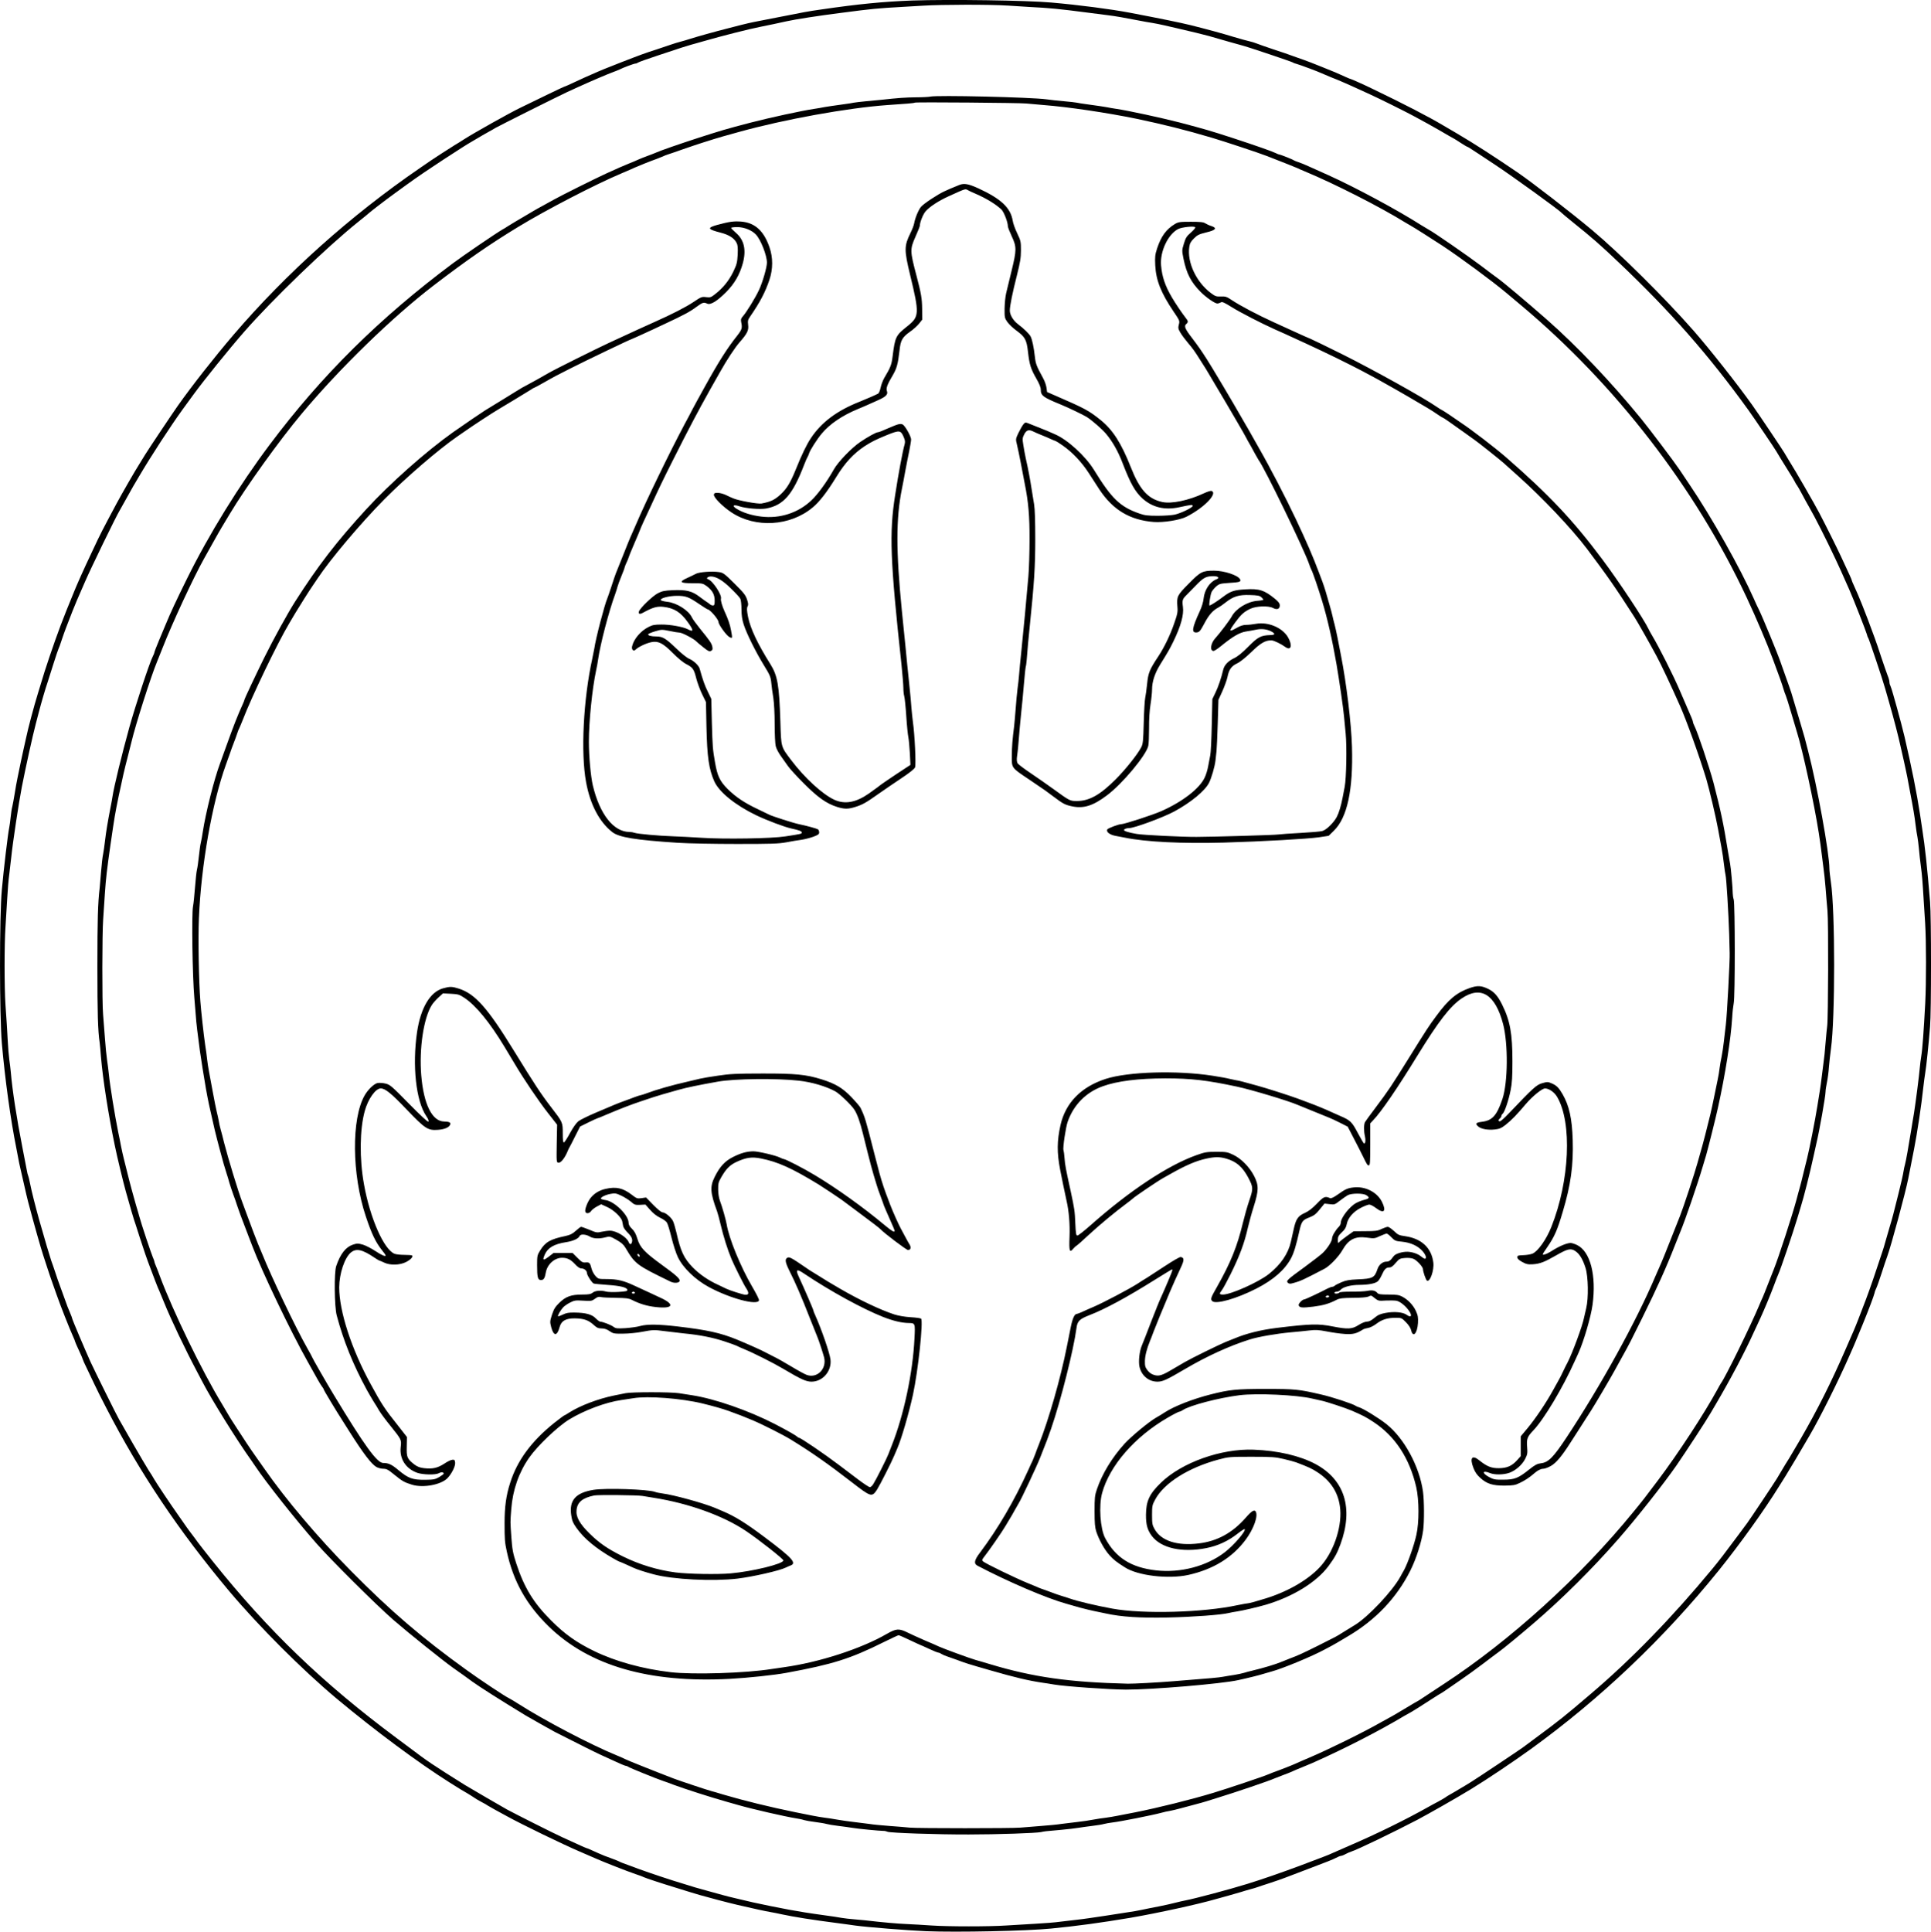 <?xml version="1.0" encoding="UTF-8"?>
<svg xmlns="http://www.w3.org/2000/svg" version="1.0" viewBox="0 0 1995.487 1995.892" preserveAspectRatio="xMidYMid meet">
  <g transform="translate(-2.475,1997.64) scale(0.1,-0.1)" fill="#000000" stroke="none">
    <path d="M9450 19971 c-295 -11 -561 -37 -935 -92 -148 -21 -172 -26 -465 -84 -102 -20 -207 -41 -235 -46 -27 -5 -86 -19 -130 -30 -44 -11 -107 -28 -140 -36 -127 -32 -324 -87 -395 -110 -25 -8 -67 -21 -95 -28 -27 -7 -63 -18 -80 -24 -16 -6 -86 -29 -155 -52 -139 -45 -163 -54 -370 -134 -145 -56 -225 -89 -310 -127 -25 -11 -58 -26 -75 -33 -16 -7 -69 -32 -117 -54 -48 -23 -90 -41 -94 -41 -3 0 -81 -37 -172 -81 -92 -45 -219 -107 -282 -137 -110 -53 -474 -257 -580 -325 -27 -18 -71 -45 -98 -61 -64 -40 -210 -134 -246 -159 -16 -11 -68 -47 -115 -79 -716 -491 -1379 -1085 -1924 -1722 -199 -233 -424 -519 -574 -731 -56 -79 -302 -447 -339 -507 -16 -27 -43 -69 -59 -96 -42 -65 -183 -310 -235 -407 -150 -281 -164 -307 -245 -480 -60 -126 -95 -204 -125 -270 -9 -22 -24 -56 -33 -75 -8 -19 -28 -64 -42 -100 -113 -274 -163 -407 -249 -660 -42 -124 -53 -159 -120 -380 -41 -132 -103 -367 -121 -455 -7 -33 -20 -91 -29 -130 -15 -68 -29 -132 -60 -285 -9 -41 -22 -116 -30 -167 -8 -50 -19 -108 -24 -130 -6 -21 -13 -69 -17 -108 -4 -38 -10 -88 -15 -110 -13 -61 -57 -427 -76 -640 -26 -275 -25 -1299 0 -1590 32 -368 91 -794 151 -1090 8 -38 17 -86 20 -105 3 -19 12 -62 20 -95 8 -33 25 -112 40 -175 14 -63 32 -140 40 -170 57 -217 129 -471 155 -550 10 -30 30 -91 44 -135 14 -44 37 -111 51 -150 14 -38 35 -97 46 -130 35 -101 131 -345 170 -431 11 -23 19 -44 19 -48 0 -4 18 -45 40 -92 22 -47 40 -89 40 -93 0 -4 18 -45 41 -91 22 -47 59 -123 81 -170 47 -97 41 -86 123 -245 346 -670 749 -1270 1267 -1888 309 -367 760 -818 1113 -1113 398 -332 843 -662 1165 -865 121 -76 119 -75 180 -110 30 -18 62 -38 70 -44 8 -7 42 -27 75 -45 33 -17 65 -35 70 -40 6 -4 37 -22 70 -40 33 -18 92 -50 130 -71 158 -87 577 -290 750 -364 61 -26 128 -55 150 -65 89 -40 338 -138 433 -170 35 -11 71 -25 80 -30 17 -9 193 -67 332 -109 41 -13 102 -32 135 -42 33 -10 83 -25 110 -33 60 -18 306 -83 390 -102 150 -35 295 -67 345 -75 30 -5 84 -16 120 -24 111 -24 308 -56 565 -89 66 -9 152 -20 190 -26 124 -17 538 -50 727 -58 327 -13 1043 2 1293 27 268 26 522 61 825 112 283 49 696 139 885 194 28 8 86 24 130 36 44 12 100 28 125 36 25 8 68 21 95 28 28 7 64 18 80 24 17 6 73 25 124 41 52 17 122 41 155 54 34 13 111 42 171 65 283 107 322 123 357 141 20 11 43 20 50 20 7 0 29 8 48 19 19 10 46 22 60 26 57 17 441 202 680 327 119 63 406 226 555 317 172 105 434 281 620 415 722 523 1374 1143 1942 1846 220 273 474 628 623 869 25 40 54 87 66 105 11 17 60 99 109 181 48 83 110 188 138 235 109 186 297 561 416 833 10 23 25 58 34 77 8 19 27 62 40 95 14 33 41 98 60 145 60 146 116 294 123 325 3 17 12 39 18 50 6 11 31 81 55 155 24 74 49 151 57 170 41 110 191 667 219 810 13 67 35 182 60 305 31 156 77 460 95 635 6 52 15 120 20 150 11 61 36 301 50 480 13 151 13 1136 0 1287 -30 365 -52 570 -81 753 -5 36 -16 108 -24 160 -31 205 -86 482 -159 795 -13 58 -54 211 -80 305 -7 25 -23 81 -35 124 -12 43 -26 87 -31 97 -6 10 -10 27 -10 39 0 12 -8 42 -19 68 -10 26 -39 110 -65 187 -25 77 -56 169 -70 205 -55 150 -89 241 -127 335 -41 101 -50 123 -88 206 -12 25 -21 49 -21 52 0 6 -19 47 -112 247 -43 92 -155 317 -222 445 -48 92 -246 436 -312 540 -24 39 -47 77 -51 85 -10 19 -265 400 -331 492 -146 206 -441 580 -606 768 -298 339 -761 798 -1046 1037 -225 188 -616 490 -770 596 -242 165 -453 301 -625 402 -71 42 -137 80 -145 85 -146 87 -400 219 -735 380 -80 39 -216 100 -222 100 -3 0 -27 9 -52 21 -90 41 -108 49 -246 104 -77 31 -158 63 -180 70 -22 7 -71 25 -110 39 -38 15 -133 47 -210 72 -77 26 -155 53 -174 61 -19 8 -53 18 -75 23 -23 5 -93 24 -156 43 -130 40 -291 83 -450 123 -115 28 -295 65 -630 129 -195 37 -524 80 -810 105 -255 23 -1052 34 -1440 21z m985 -52 c88 -6 187 -12 220 -14 228 -12 301 -19 625 -61 69 -9 157 -20 195 -25 69 -8 177 -27 325 -56 41 -8 100 -19 130 -23 30 -5 87 -16 125 -25 39 -9 97 -23 130 -30 141 -32 283 -67 330 -80 140 -41 304 -87 338 -96 59 -14 521 -170 532 -178 6 -5 23 -11 39 -15 29 -7 229 -82 257 -96 8 -4 51 -22 94 -40 44 -17 95 -38 115 -47 19 -9 55 -24 80 -35 25 -11 68 -30 95 -43 28 -13 82 -37 120 -55 95 -43 354 -172 440 -218 39 -21 102 -55 140 -76 74 -41 173 -97 233 -133 21 -12 44 -25 52 -29 8 -4 41 -25 73 -46 32 -21 61 -38 65 -38 3 0 22 -11 41 -24 20 -13 131 -85 246 -162 176 -116 669 -472 685 -495 3 -4 57 -49 121 -101 196 -157 284 -234 477 -418 527 -500 924 -952 1332 -1517 57 -79 280 -408 290 -428 6 -12 75 -124 137 -223 24 -37 48 -78 55 -92 6 -14 17 -32 24 -40 6 -8 31 -51 54 -95 23 -44 53 -98 66 -120 67 -116 177 -333 279 -550 41 -87 52 -112 142 -315 38 -85 171 -425 179 -455 4 -16 10 -35 15 -40 8 -11 152 -438 174 -520 8 -27 27 -95 43 -150 49 -171 95 -348 117 -450 7 -33 23 -103 35 -155 12 -52 27 -126 35 -165 7 -38 20 -106 28 -150 32 -166 47 -253 57 -340 6 -49 15 -108 20 -130 4 -22 11 -76 15 -120 3 -44 13 -125 20 -180 12 -89 17 -149 30 -365 2 -30 8 -129 14 -220 12 -194 12 -611 1 -830 -15 -283 -29 -476 -41 -546 -6 -38 -13 -91 -15 -119 -6 -77 -44 -369 -60 -470 -9 -49 -21 -128 -29 -175 -25 -156 -55 -325 -64 -355 -5 -16 -12 -50 -16 -75 -3 -25 -26 -126 -51 -225 -25 -99 -50 -197 -55 -218 -5 -21 -23 -84 -40 -140 -17 -56 -36 -124 -44 -152 -7 -27 -18 -63 -24 -80 -6 -16 -33 -97 -60 -180 -51 -155 -104 -303 -147 -412 -13 -35 -36 -93 -50 -130 -15 -38 -34 -86 -44 -108 -10 -22 -48 -110 -85 -195 -150 -344 -286 -615 -462 -920 -53 -91 -106 -181 -118 -200 -20 -30 -50 -80 -129 -213 -26 -43 -281 -425 -305 -457 -11 -14 -58 -77 -104 -140 -129 -174 -186 -248 -257 -334 -416 -503 -836 -935 -1256 -1292 -272 -232 -322 -272 -564 -451 -63 -46 -126 -93 -140 -104 -31 -23 -482 -324 -530 -353 -19 -12 -44 -27 -55 -34 -115 -69 -150 -89 -175 -103 -16 -9 -35 -21 -42 -27 -7 -5 -40 -24 -73 -42 -33 -17 -80 -43 -105 -57 -224 -126 -524 -274 -810 -397 -85 -37 -168 -74 -185 -81 -28 -14 -98 -40 -315 -122 -201 -75 -393 -142 -555 -192 -191 -59 -540 -152 -645 -172 -25 -5 -70 -15 -100 -23 -30 -8 -104 -25 -165 -37 -60 -11 -141 -28 -180 -36 -38 -8 -97 -19 -130 -23 -33 -5 -146 -22 -251 -39 -106 -16 -234 -35 -285 -40 -52 -6 -132 -15 -179 -21 -47 -7 -161 -16 -255 -21 -93 -5 -228 -14 -300 -18 -177 -12 -599 -12 -775 0 -80 6 -196 12 -257 15 -94 4 -246 17 -433 39 -19 2 -69 6 -110 10 -41 3 -100 10 -130 15 -30 6 -105 17 -165 25 -162 22 -279 41 -375 59 -47 9 -132 26 -190 37 -58 12 -141 29 -185 39 -44 11 -120 28 -170 40 -49 11 -112 27 -140 35 -27 8 -93 26 -145 40 -52 14 -115 32 -140 39 -25 8 -79 24 -120 37 -125 37 -338 108 -470 156 -185 68 -184 68 -196 75 -6 4 -44 19 -85 34 -41 14 -99 37 -129 51 -101 46 -118 53 -123 53 -3 0 -45 18 -94 41 -48 22 -119 55 -158 72 -86 39 -487 241 -570 286 -54 30 -350 202 -435 253 -33 20 -55 34 -197 124 -110 70 -198 129 -253 170 -30 23 -145 108 -255 190 -766 570 -1324 1106 -1899 1824 -73 91 -143 181 -157 200 -13 19 -40 55 -59 80 -19 25 -45 59 -57 77 -12 17 -50 71 -84 120 -81 114 -231 339 -253 378 -9 17 -34 57 -56 90 -21 33 -95 159 -165 280 -69 121 -132 231 -140 245 -22 36 -258 514 -293 590 -58 128 -192 444 -192 454 0 4 -7 23 -16 44 -18 40 -46 112 -68 177 -8 22 -26 72 -40 110 -15 39 -38 106 -52 150 -15 44 -32 96 -40 115 -11 31 -71 232 -124 420 -40 144 -78 292 -96 383 -7 37 -16 72 -19 77 -3 6 -10 31 -14 58 -5 26 -24 128 -44 227 -61 309 -105 598 -121 785 -3 30 -9 87 -15 125 -5 39 -13 124 -16 190 -4 66 -9 145 -10 175 -2 30 -8 123 -14 205 -12 183 -12 623 0 800 5 72 13 204 18 295 5 91 14 203 21 250 6 47 15 128 21 180 14 141 77 560 109 725 39 199 112 531 145 655 8 30 22 82 30 115 28 107 68 245 94 320 5 17 31 98 57 180 26 83 51 155 54 160 4 6 17 42 29 80 13 39 34 99 48 135 45 119 95 244 113 285 10 22 48 110 85 195 55 128 322 678 355 730 5 8 36 65 70 125 34 61 65 117 70 125 5 8 34 58 65 110 117 199 324 517 446 685 32 44 84 116 116 159 102 140 365 466 518 641 291 334 858 880 1180 1138 55 44 107 86 115 94 21 19 161 127 256 196 203 148 250 181 390 274 82 55 175 116 207 136 31 20 81 52 110 71 28 18 78 49 110 67 32 19 74 44 95 56 20 12 51 29 67 38 17 9 48 26 70 40 41 24 651 329 740 370 28 13 76 35 109 50 132 60 314 138 362 155 28 10 59 23 70 28 31 17 151 62 166 62 8 0 18 4 24 9 5 5 99 39 209 75 110 36 220 73 245 81 25 8 68 21 95 29 28 7 88 25 135 38 184 53 463 124 585 148 76 15 200 41 265 56 95 21 326 57 570 88 330 43 363 46 640 62 41 2 134 8 205 12 193 12 688 13 870 1z M9638 18978 c-13 -3 -79 -7 -148 -7 -108 -1 -188 -7 -360 -26 -19 -2 -86 -8 -149 -14 -62 -6 -121 -13 -130 -15 -9 -3 -70 -12 -136 -21 -66 -9 -142 -20 -170 -25 -27 -6 -77 -14 -110 -19 -127 -19 -459 -91 -655 -142 -271 -71 -302 -81 -545 -159 -185 -60 -395 -133 -430 -150 -11 -5 -51 -21 -90 -35 -38 -14 -83 -32 -100 -40 -16 -8 -59 -26 -95 -40 -66 -27 -95 -40 -230 -101 -128 -59 -461 -225 -545 -272 -44 -25 -100 -56 -125 -69 -25 -13 -62 -34 -82 -46 -177 -104 -244 -144 -267 -159 -14 -10 -39 -25 -54 -33 -60 -34 -407 -270 -512 -349 -755 -563 -1355 -1156 -1891 -1871 -317 -422 -631 -930 -858 -1390 -111 -225 -165 -340 -221 -475 -13 -30 -44 -104 -69 -165 -25 -60 -46 -114 -46 -120 0 -5 -7 -23 -16 -40 -34 -65 -179 -505 -243 -735 -77 -277 -160 -618 -174 -715 -2 -16 -11 -66 -20 -110 -31 -160 -46 -252 -57 -345 -6 -52 -15 -115 -20 -140 -6 -25 -15 -106 -21 -180 -6 -74 -12 -148 -14 -165 -19 -159 -24 -330 -24 -815 0 -485 5 -662 24 -790 2 -14 8 -79 13 -145 20 -233 75 -586 143 -915 26 -127 84 -366 114 -475 56 -197 75 -264 84 -290 6 -16 31 -93 55 -170 47 -146 81 -245 114 -330 10 -27 34 -88 51 -135 18 -47 36 -92 41 -100 4 -9 26 -61 48 -116 72 -179 221 -491 342 -719 23 -44 49 -93 58 -110 90 -175 355 -601 501 -805 17 -25 39 -56 48 -70 110 -164 402 -533 622 -785 148 -170 618 -637 801 -797 157 -136 510 -419 614 -493 80 -56 154 -109 201 -144 71 -52 303 -199 555 -352 39 -23 269 -153 300 -169 240 -122 418 -211 475 -237 39 -17 109 -50 158 -72 48 -23 93 -41 100 -41 7 0 17 -4 23 -9 9 -9 288 -122 359 -146 22 -7 72 -25 110 -40 119 -44 376 -127 550 -176 39 -11 93 -26 120 -34 141 -41 488 -120 590 -136 33 -5 73 -13 88 -19 16 -5 67 -14 115 -20 48 -6 101 -15 117 -20 17 -5 71 -14 120 -20 50 -6 115 -15 145 -20 55 -10 288 -32 323 -32 10 1 30 -3 43 -9 34 -12 510 -29 839 -28 297 0 700 14 749 25 35 8 37 8 206 23 69 6 150 16 180 21 30 5 96 14 145 20 50 6 104 15 120 20 17 5 55 11 85 15 81 9 412 75 505 100 28 8 68 17 90 20 22 4 69 15 105 25 36 10 103 28 150 40 47 12 103 28 125 35 22 7 74 23 115 36 180 55 536 176 585 199 11 5 52 21 90 35 39 14 84 32 100 40 17 8 59 26 95 40 36 15 85 35 110 46 323 143 693 333 948 486 21 12 44 25 52 29 22 11 153 93 255 160 33 21 64 41 70 43 5 2 30 19 55 36 25 17 90 62 145 100 55 37 160 113 234 169 73 56 146 110 161 121 48 34 218 174 365 300 295 253 606 562 875 870 188 215 468 570 600 760 95 138 304 457 351 538 19 32 43 73 54 92 144 244 300 538 389 735 22 47 54 117 72 155 41 89 107 247 145 350 16 44 34 89 39 100 23 48 150 422 199 585 12 41 28 95 36 120 28 86 95 352 129 510 9 41 23 102 30 135 34 142 96 495 96 540 0 17 7 62 15 100 8 39 17 108 20 155 4 47 13 132 21 190 44 311 44 1431 -1 1724 -8 55 -15 116 -15 137 0 158 -128 864 -221 1219 -11 41 -27 102 -35 135 -14 50 -59 202 -138 465 -8 25 -33 97 -56 160 -23 63 -48 133 -55 155 -28 83 -187 469 -224 543 -11 20 -34 71 -52 112 -138 312 -435 841 -665 1180 -39 58 -86 128 -104 155 -53 79 -311 421 -396 525 -312 382 -665 753 -978 1028 -205 180 -452 387 -502 422 -12 8 -91 67 -175 131 -135 102 -499 353 -539 372 -8 4 -44 26 -80 48 -239 153 -684 392 -955 514 -33 15 -78 35 -100 45 -22 10 -69 31 -105 47 -36 17 -83 36 -105 43 -22 7 -44 16 -50 20 -13 10 -139 60 -151 60 -5 0 -21 7 -37 15 -34 17 -204 77 -442 155 -240 78 -287 91 -547 160 -191 49 -531 123 -653 141 -33 5 -82 13 -110 19 -27 5 -104 16 -170 25 -66 9 -127 18 -136 21 -9 2 -66 9 -125 14 -60 5 -143 14 -184 20 -158 22 -1143 45 -1202 28z m992 -71 c25 -3 106 -10 180 -16 249 -19 654 -79 960 -142 281 -59 508 -116 775 -195 126 -37 497 -160 575 -191 154 -60 295 -116 310 -123 8 -5 44 -20 80 -35 308 -128 780 -368 1041 -530 9 -5 32 -19 50 -29 38 -21 214 -133 329 -208 188 -124 513 -364 660 -487 25 -21 92 -77 150 -126 978 -819 1805 -1890 2336 -3025 97 -207 211 -476 268 -630 62 -165 100 -272 111 -312 7 -25 18 -55 23 -65 5 -10 30 -90 56 -178 26 -88 53 -180 61 -205 59 -188 178 -738 225 -1040 12 -74 25 -171 30 -215 5 -44 14 -111 19 -150 6 -38 15 -128 21 -200 5 -71 15 -179 20 -240 11 -112 8 -1113 -3 -1190 -3 -22 -11 -101 -17 -175 -5 -74 -15 -166 -21 -205 -5 -38 -14 -106 -19 -150 -5 -44 -14 -109 -20 -145 -6 -36 -17 -105 -25 -155 -20 -130 -85 -458 -105 -535 -5 -19 -21 -84 -36 -145 -14 -60 -32 -130 -39 -155 -7 -25 -23 -81 -34 -125 -42 -158 -188 -607 -236 -725 -7 -19 -35 -89 -61 -155 -25 -65 -50 -126 -54 -135 -5 -8 -20 -44 -35 -80 -87 -208 -349 -744 -395 -805 -4 -5 -21 -35 -37 -65 -137 -251 -405 -661 -615 -940 -135 -180 -157 -208 -253 -325 -547 -671 -1273 -1330 -1960 -1779 -82 -54 -176 -116 -208 -137 -32 -22 -59 -39 -61 -39 -2 0 -63 -36 -136 -80 -73 -44 -134 -80 -136 -80 -1 0 -50 -27 -109 -60 -178 -102 -540 -280 -740 -365 -60 -25 -123 -53 -140 -61 -32 -15 -164 -67 -230 -90 -22 -8 -49 -19 -60 -24 -34 -16 -426 -148 -560 -188 -230 -70 -573 -155 -810 -202 -60 -12 -141 -28 -180 -35 -38 -8 -95 -17 -125 -21 -30 -3 -87 -12 -125 -19 -39 -8 -115 -19 -170 -25 -55 -6 -129 -15 -164 -20 -35 -6 -130 -15 -210 -21 -80 -6 -175 -14 -211 -17 -83 -8 -1065 -8 -1145 0 -33 4 -126 11 -206 17 -80 6 -175 15 -210 21 -35 5 -107 14 -159 20 -52 6 -131 17 -175 25 -44 8 -102 17 -130 20 -27 3 -84 13 -125 21 -41 8 -120 24 -175 35 -261 53 -534 120 -750 184 -49 15 -103 31 -120 35 -39 10 -325 105 -390 130 -155 59 -491 193 -500 200 -5 4 -45 21 -88 39 -267 109 -751 363 -1012 530 -44 28 -89 55 -100 60 -35 15 -306 195 -438 291 -460 331 -787 611 -1193 1022 -339 342 -676 740 -897 1058 -21 30 -61 87 -88 125 -47 65 -148 217 -207 310 -14 22 -33 51 -42 65 -9 14 -32 51 -51 84 -19 32 -41 70 -50 85 -205 336 -509 962 -644 1326 -14 39 -32 85 -40 103 -8 18 -15 37 -15 43 0 6 -7 25 -15 42 -17 39 -122 352 -140 422 -8 28 -23 82 -35 120 -23 79 -62 221 -91 340 -11 44 -27 107 -35 140 -9 33 -21 92 -29 130 -7 39 -20 104 -29 145 -34 167 -86 486 -96 595 -5 44 -13 112 -19 150 -6 39 -16 140 -22 225 -6 85 -15 196 -19 245 -11 121 -10 841 1 985 5 63 13 185 18 270 10 147 21 244 57 495 45 308 45 308 85 505 38 182 62 286 92 400 16 63 34 133 39 155 45 190 204 687 266 835 6 14 31 77 56 140 100 256 320 729 427 920 20 36 65 116 100 179 35 63 73 129 84 147 11 18 49 81 84 140 168 280 508 754 742 1034 394 471 939 1001 1369 1330 335 256 575 423 870 602 285 174 801 441 1065 552 61 26 124 53 140 61 33 15 167 69 230 91 22 8 49 19 60 24 11 6 34 15 50 20 17 5 89 30 160 55 72 25 157 54 190 64 33 11 92 29 130 41 70 21 89 27 260 74 460 128 1121 248 1532 277 76 5 169 12 208 15 38 3 72 7 74 10 7 7 1092 -2 1151 -9z M9940 18066 c-90 -37 -108 -44 -155 -66 -65 -29 -214 -127 -242 -160 -25 -28 -62 -116 -71 -170 -3 -19 -20 -64 -38 -100 -66 -135 -67 -174 -4 -435 97 -401 95 -430 -27 -528 -122 -97 -128 -109 -154 -312 -11 -89 -21 -114 -87 -225 -14 -25 -31 -69 -37 -99 -6 -30 -18 -58 -26 -62 -26 -14 -123 -56 -190 -83 -234 -92 -395 -212 -504 -376 -45 -67 -95 -171 -157 -325 -55 -136 -92 -196 -154 -255 -63 -58 -103 -78 -199 -96 -38 -7 -237 29 -293 53 -20 8 -55 24 -77 35 -23 11 -59 21 -80 22 -33 1 -40 -3 -43 -19 -3 -29 88 -121 181 -183 249 -165 609 -143 840 51 70 58 148 159 242 312 91 149 179 244 295 321 70 45 113 67 230 115 129 52 142 51 172 -17 17 -39 18 -53 10 -83 -19 -65 -62 -294 -97 -521 -62 -391 -51 -675 66 -1756 10 -99 19 -205 19 -235 0 -30 4 -69 9 -86 5 -18 15 -110 21 -205 6 -95 16 -192 21 -216 5 -23 12 -98 16 -166 l6 -123 -149 -98 c-82 -55 -151 -102 -154 -105 -7 -7 -63 -48 -128 -94 -132 -92 -247 -113 -356 -63 -122 56 -308 227 -446 410 -106 140 -103 128 -111 397 -12 378 -29 476 -104 595 -130 207 -206 367 -230 487 -13 67 -14 91 -5 108 9 16 8 32 -6 73 -14 44 -35 70 -130 164 -103 102 -116 112 -159 118 -72 11 -206 1 -240 -18 -17 -9 -56 -28 -87 -42 -91 -41 -78 -55 50 -55 105 0 109 -1 150 -30 58 -44 82 -87 82 -149 0 -42 -3 -51 -18 -51 -10 0 -23 5 -29 11 -6 6 -20 16 -31 23 -10 6 -47 32 -81 58 -76 58 -136 72 -276 66 -83 -4 -109 -9 -153 -32 -52 -27 -180 -149 -194 -186 -10 -27 7 -34 39 -16 104 57 147 69 213 62 112 -13 179 -55 254 -161 61 -85 60 -103 -3 -70 -49 25 -182 49 -271 48 -71 0 -93 -4 -135 -26 -80 -40 -151 -124 -168 -198 -9 -34 14 -57 35 -36 27 28 109 67 163 78 72 15 120 -10 221 -111 54 -55 110 -101 143 -117 65 -34 77 -51 101 -147 11 -42 37 -114 59 -160 l41 -84 5 -253 c7 -316 25 -439 81 -566 50 -111 216 -246 434 -351 111 -53 294 -122 365 -137 76 -16 105 -27 105 -40 0 -15 -1 -15 -170 -41 -139 -22 -633 -30 -870 -14 -96 6 -227 13 -290 15 -150 5 -368 25 -398 36 -13 5 -36 9 -52 9 -164 0 -308 182 -379 480 -22 95 -41 301 -41 452 0 208 34 546 75 738 8 36 17 85 20 110 23 161 111 498 176 675 10 28 21 63 25 79 4 16 22 65 40 109 19 45 34 86 34 92 1 5 9 28 20 50 11 22 19 44 20 49 0 4 27 71 60 147 33 76 60 141 60 143 0 3 16 39 35 81 19 41 51 110 71 153 96 209 127 273 227 472 170 338 264 516 395 750 36 63 82 144 102 180 65 116 149 244 198 300 80 91 95 124 88 179 -5 41 -3 53 21 87 103 150 155 249 199 379 37 111 38 229 0 338 -59 170 -151 253 -295 264 -77 5 -119 -1 -246 -35 -106 -30 -99 -45 38 -80 85 -22 138 -56 163 -104 13 -25 15 -51 12 -124 -5 -82 -10 -101 -46 -176 -43 -89 -105 -167 -185 -229 -44 -35 -51 -38 -95 -33 -44 6 -52 3 -132 -51 -82 -54 -216 -123 -402 -206 -48 -21 -118 -53 -155 -70 -109 -50 -233 -108 -308 -142 -128 -59 -569 -278 -635 -317 -78 -45 -151 -86 -204 -114 -21 -12 -50 -27 -65 -35 -14 -8 -44 -26 -66 -40 -36 -22 -180 -112 -319 -196 -44 -28 -210 -141 -331 -226 -278 -197 -652 -529 -896 -795 -308 -336 -498 -583 -735 -954 -78 -123 -221 -382 -319 -580 -89 -180 -205 -426 -205 -436 0 -3 -6 -20 -14 -37 -58 -129 -89 -207 -172 -437 -24 -69 -53 -147 -63 -175 -63 -167 -151 -518 -181 -715 -6 -41 -15 -91 -20 -110 -5 -19 -14 -82 -20 -140 -6 -58 -15 -121 -20 -140 -5 -19 -14 -100 -20 -180 -6 -80 -15 -170 -21 -200 -15 -82 -6 -718 14 -945 9 -104 18 -215 20 -245 5 -51 9 -86 37 -300 6 -41 19 -127 29 -190 11 -63 26 -155 34 -205 9 -49 23 -124 32 -165 58 -260 61 -275 115 -478 27 -104 46 -167 65 -227 9 -27 23 -72 30 -100 8 -27 26 -81 40 -120 15 -38 32 -90 40 -115 12 -38 44 -126 119 -320 8 -19 26 -66 40 -104 98 -259 396 -881 571 -1191 40 -70 46 -81 99 -177 16 -29 37 -64 47 -77 11 -13 19 -27 19 -31 0 -8 123 -213 205 -340 12 -19 39 -62 60 -95 146 -230 225 -333 278 -366 18 -10 50 -19 72 -19 34 0 51 -9 114 -61 84 -68 103 -79 184 -104 114 -35 298 -1 365 67 45 47 84 125 80 162 -3 26 -7 31 -28 29 -14 0 -53 -19 -85 -41 -68 -44 -120 -56 -207 -46 -45 5 -70 15 -101 38 -75 58 -82 75 -79 186 l2 98 -97 124 c-132 165 -165 215 -278 423 -199 364 -325 752 -325 1000 1 141 55 304 120 359 56 46 118 33 245 -53 25 -17 49 -31 53 -31 4 -1 25 -9 47 -20 61 -29 159 -27 224 5 49 25 77 55 64 69 -3 3 -39 6 -79 6 -40 0 -85 5 -101 11 -110 41 -255 369 -317 719 -48 264 -44 567 8 756 34 125 112 234 165 234 46 0 107 -49 268 -218 192 -200 218 -217 323 -210 70 5 116 25 127 55 8 21 -11 30 -64 31 -123 3 -210 178 -235 476 -23 277 24 591 108 726 11 19 43 55 69 79 l47 43 82 -4 c75 -4 87 -7 141 -43 118 -79 259 -250 413 -505 28 -46 94 -157 107 -178 89 -151 245 -382 343 -507 l94 -120 -4 -195 c-3 -192 -3 -195 18 -198 24 -3 65 48 94 118 5 14 14 32 19 40 5 8 32 60 59 115 l51 101 85 42 c47 23 88 42 91 42 4 0 52 20 108 44 133 56 240 98 352 135 50 16 104 35 120 40 28 10 148 45 260 76 84 24 216 51 408 85 173 31 610 36 837 10 136 -15 282 -59 376 -110 47 -26 167 -142 198 -190 31 -49 59 -128 89 -250 78 -315 91 -365 142 -530 7 -25 25 -76 40 -115 14 -38 30 -81 34 -95 5 -14 32 -76 60 -139 28 -62 51 -117 51 -122 0 -21 -27 -5 -104 59 -222 185 -490 377 -716 513 -117 71 -307 169 -326 169 -5 0 -22 7 -38 15 -42 22 -225 65 -276 65 -68 -1 -127 -17 -209 -58 -86 -43 -139 -101 -192 -209 -49 -99 -44 -163 26 -353 7 -19 23 -78 35 -130 31 -131 74 -268 115 -365 31 -74 128 -267 151 -300 32 -48 28 -71 -11 -67 -29 3 -165 47 -194 62 -9 5 -47 23 -86 41 -101 46 -191 108 -262 180 -91 95 -124 164 -168 359 -10 41 -24 92 -33 114 -16 40 -81 96 -113 96 -10 0 -52 34 -93 76 l-75 77 -47 -7 c-44 -6 -51 -3 -99 34 -92 71 -162 87 -272 62 -65 -14 -120 -48 -157 -96 -32 -42 -61 -120 -52 -141 8 -22 42 -18 59 8 8 12 35 33 59 46 l45 24 61 -28 c68 -30 148 -106 157 -149 3 -14 7 -37 10 -51 3 -14 23 -42 44 -63 42 -41 56 -71 46 -102 -8 -26 -23 -25 -34 3 -21 52 -127 117 -193 117 -20 0 -59 -5 -86 -11 -46 -11 -55 -10 -125 20 -42 17 -81 31 -87 31 -6 0 -30 -18 -55 -41 -35 -32 -57 -43 -107 -54 -157 -33 -208 -62 -262 -150 -29 -47 -31 -56 -31 -150 0 -126 7 -155 40 -155 28 0 40 18 50 77 14 84 89 153 168 153 54 0 88 -17 133 -65 28 -31 50 -45 67 -45 29 0 57 -23 57 -47 0 -22 51 -101 70 -109 8 -3 71 -9 140 -14 135 -9 203 -26 208 -51 2 -13 -12 -17 -93 -22 -53 -3 -110 -1 -128 4 -52 15 -110 10 -137 -11 -20 -16 -41 -20 -110 -20 -114 0 -170 -21 -236 -86 -42 -41 -56 -64 -75 -122 -22 -68 -22 -75 -8 -129 25 -95 61 -95 87 2 17 63 64 90 157 89 91 -1 140 -18 192 -65 35 -32 50 -39 85 -39 29 0 54 -8 82 -28 37 -25 46 -27 140 -26 56 0 144 9 196 19 110 21 125 22 234 7 45 -6 132 -16 195 -23 168 -16 302 -43 423 -83 59 -19 115 -40 125 -45 10 -6 47 -22 83 -37 93 -38 301 -143 395 -199 189 -112 240 -135 297 -135 116 1 209 110 195 229 -8 67 -92 311 -158 458 -11 23 -19 45 -19 49 0 9 -91 220 -150 347 -36 78 -23 86 55 33 270 -181 601 -362 815 -447 105 -41 192 -62 265 -63 68 -1 68 -1 60 -160 -17 -355 -111 -795 -235 -1106 -12 -30 -28 -71 -35 -90 -16 -43 -126 -261 -155 -307 -11 -18 -27 -33 -36 -33 -9 0 -62 35 -118 77 -55 42 -146 110 -201 152 -153 116 -396 281 -413 281 -4 0 -14 6 -20 12 -14 14 -106 66 -227 129 -276 142 -625 263 -860 299 -38 6 -99 15 -135 21 -84 13 -491 13 -550 0 -25 -5 -81 -16 -124 -25 -160 -33 -344 -103 -454 -172 -29 -19 -55 -34 -58 -34 -3 0 -49 -35 -103 -77 -235 -189 -381 -387 -454 -618 -42 -130 -58 -247 -58 -417 0 -166 2 -197 23 -293 67 -308 202 -549 434 -775 418 -406 1036 -585 1869 -541 187 10 460 39 585 62 483 89 662 146 1008 318 79 39 147 71 153 71 6 0 57 -22 115 -50 58 -27 106 -50 108 -50 2 0 43 -18 90 -40 47 -22 91 -40 99 -40 7 0 21 -6 32 -14 11 -7 36 -18 55 -24 19 -6 67 -23 105 -37 80 -31 128 -46 345 -108 252 -73 397 -107 540 -128 30 -4 82 -12 115 -18 115 -20 571 -52 745 -53 266 -1 989 60 1160 98 106 23 230 54 265 66 17 5 53 16 80 23 113 30 424 159 550 228 22 12 56 30 75 40 35 19 55 31 166 97 285 168 502 396 643 677 62 124 117 296 133 418 12 96 11 303 -2 399 -36 260 -194 551 -377 697 -78 62 -239 161 -283 174 -14 4 -30 11 -35 15 -24 19 -244 92 -360 118 -229 53 -266 57 -570 57 -305 0 -373 -7 -570 -57 -182 -46 -374 -121 -470 -183 -27 -18 -70 -44 -95 -58 -73 -42 -253 -191 -324 -268 -131 -145 -232 -311 -287 -474 -21 -62 -23 -88 -23 -225 0 -123 4 -166 18 -210 29 -87 86 -188 137 -244 43 -47 66 -66 159 -125 133 -86 448 -123 655 -78 256 57 454 178 591 362 85 113 133 249 105 294 -14 22 -43 4 -102 -64 -136 -156 -294 -243 -484 -266 -225 -28 -391 26 -459 148 -23 40 -26 57 -26 145 0 93 2 104 32 159 91 172 346 332 658 415 101 27 114 28 340 28 208 0 246 -3 330 -23 52 -12 111 -28 130 -35 129 -49 162 -64 221 -103 132 -86 209 -202 230 -349 28 -185 -50 -443 -183 -603 -116 -141 -337 -274 -578 -349 -99 -31 -175 -52 -189 -52 -9 0 -56 -9 -106 -19 -356 -77 -977 -94 -1295 -36 -169 31 -356 75 -445 106 -16 6 -50 17 -75 24 -25 7 -76 25 -115 40 -38 14 -83 31 -100 36 -16 6 -37 14 -46 19 -8 4 -47 20 -85 35 -129 52 -449 207 -472 229 -11 11 -9 18 10 42 43 53 195 272 223 322 9 15 27 45 40 67 14 22 39 65 55 95 17 30 35 62 40 70 26 39 190 388 225 478 67 168 80 204 112 296 101 293 233 818 262 1039 9 72 30 93 131 133 162 62 391 186 678 366 95 59 175 108 177 108 3 0 5 -4 5 -10 0 -9 -81 -200 -120 -285 -11 -22 -56 -134 -101 -250 -44 -115 -87 -225 -95 -243 -24 -57 -36 -163 -24 -217 21 -93 95 -155 186 -155 55 0 95 19 291 134 221 130 458 238 663 302 89 28 273 60 425 74 61 5 146 14 190 19 66 8 96 6 180 -10 55 -11 138 -23 186 -26 85 -6 123 4 189 46 8 6 32 13 52 16 21 3 59 22 85 42 58 45 117 63 199 63 61 0 64 -1 107 -45 28 -28 48 -58 54 -82 19 -83 64 -37 71 72 3 59 0 79 -21 125 -28 61 -81 117 -142 149 -33 17 -57 21 -141 21 -81 0 -104 3 -115 16 -22 26 -52 33 -105 22 -27 -5 -101 -9 -166 -8 -71 0 -119 -3 -123 -10 -3 -5 -17 -10 -31 -10 -14 0 -22 4 -19 10 3 6 15 10 26 10 12 0 28 9 37 19 27 30 107 51 196 51 94 1 163 14 190 38 10 9 28 37 39 62 27 61 45 80 78 80 20 0 38 12 67 47 37 43 44 47 96 51 33 3 68 -1 86 -8 37 -15 100 -84 100 -108 0 -26 30 -111 41 -118 31 -19 75 106 66 185 -18 152 -120 249 -290 274 -65 9 -76 14 -117 54 -25 23 -54 43 -63 43 -10 0 -39 -10 -65 -22 -40 -20 -64 -23 -168 -23 l-121 -1 -69 -49 c-38 -27 -74 -56 -81 -65 -10 -12 -12 -8 -13 24 0 33 6 45 41 79 32 29 44 50 51 85 12 64 68 129 147 169 35 18 74 33 86 33 12 0 43 -16 68 -35 84 -64 112 -35 62 65 -51 100 -173 161 -293 147 -61 -7 -84 -17 -161 -72 -42 -30 -70 -43 -80 -39 -53 23 -66 18 -137 -56 -48 -50 -86 -79 -126 -97 -69 -30 -92 -64 -114 -167 -9 -39 -22 -97 -29 -129 -27 -123 -105 -238 -228 -335 -106 -84 -392 -212 -474 -212 -38 0 -41 8 -13 43 12 15 52 88 90 164 95 192 144 323 180 483 12 52 39 151 61 220 52 165 53 219 4 315 -48 93 -132 179 -215 219 -61 29 -72 31 -175 31 -99 0 -119 -3 -205 -34 -294 -104 -695 -369 -1099 -728 -64 -56 -123 -103 -132 -103 -14 0 -17 19 -22 128 -5 125 -9 149 -47 327 -52 236 -59 275 -64 341 -3 40 -8 78 -11 86 -9 22 23 236 43 293 61 175 191 306 362 367 148 54 366 81 645 82 270 0 430 -19 745 -86 153 -33 534 -148 625 -188 21 -9 278 -114 329 -134 17 -6 65 -29 109 -51 l79 -40 65 -125 c36 -69 78 -152 94 -185 42 -86 45 -90 60 -90 12 0 14 38 14 217 l0 217 31 33 c84 88 248 327 454 663 221 359 340 514 460 595 198 135 347 43 428 -265 53 -205 50 -603 -7 -774 -58 -171 -104 -223 -213 -236 -63 -8 -71 -19 -36 -49 30 -26 100 -38 171 -30 47 5 67 14 110 47 59 46 124 113 211 217 66 78 167 160 197 160 41 0 98 -40 125 -87 157 -266 130 -868 -59 -1343 -51 -130 -139 -253 -195 -277 -19 -8 -62 -15 -96 -16 -54 -2 -61 -4 -61 -22 0 -14 16 -29 50 -48 42 -23 59 -27 110 -24 74 5 121 23 241 92 118 68 152 76 199 44 44 -30 76 -83 105 -174 28 -89 32 -312 7 -415 -9 -36 -19 -81 -23 -100 -16 -85 -121 -367 -169 -460 -8 -14 -28 -54 -45 -90 -17 -36 -35 -72 -40 -80 -5 -8 -32 -58 -61 -110 -73 -134 -185 -300 -268 -400 l-71 -85 0 -102 0 -103 -37 -41 c-54 -60 -104 -82 -188 -83 -78 -1 -125 18 -203 81 -75 61 -102 26 -60 -80 16 -42 37 -72 71 -102 67 -61 128 -80 252 -79 87 1 107 4 156 28 50 23 104 59 148 98 35 31 68 48 94 48 15 0 51 13 80 30 52 29 112 100 201 240 16 25 48 74 71 110 23 36 59 92 80 125 21 33 48 76 61 95 38 58 198 330 239 405 21 39 57 104 80 145 77 138 95 174 204 395 164 332 253 529 345 765 21 52 46 115 56 140 49 117 176 487 230 670 12 41 28 95 36 120 19 66 98 379 122 490 76 343 134 713 147 930 3 58 11 125 16 150 15 63 14 1028 0 1072 -6 18 -10 47 -10 63 1 42 -20 275 -27 305 -3 14 -14 79 -25 145 -41 260 -75 419 -147 695 -42 157 -165 525 -197 586 -8 16 -15 34 -15 40 0 11 -16 50 -62 154 -11 25 -24 54 -28 65 -5 11 -23 54 -41 95 -68 161 -220 462 -296 588 -12 21 -27 47 -32 59 -43 93 -307 492 -480 723 -300 401 -548 664 -992 1051 -119 103 -355 284 -470 360 -20 13 -70 48 -112 77 -42 28 -79 52 -82 52 -3 0 -27 15 -53 33 -137 95 -650 380 -974 542 -171 85 -320 157 -331 161 -12 4 -89 38 -171 76 -83 38 -176 80 -206 94 -166 75 -349 172 -435 229 -53 36 -66 40 -113 38 -49 -2 -59 2 -106 37 -150 114 -245 317 -221 475 5 37 16 56 48 88 36 36 54 44 127 62 99 23 116 45 53 66 -21 6 -49 19 -63 28 -19 13 -52 16 -150 16 -114 0 -128 -2 -165 -24 -88 -53 -141 -126 -182 -249 -22 -68 -24 -88 -20 -177 8 -156 60 -286 189 -477 64 -94 65 -97 55 -135 -9 -35 -7 -44 16 -84 14 -24 49 -71 77 -104 52 -61 72 -89 132 -185 19 -30 43 -68 54 -85 10 -16 24 -39 30 -50 6 -11 40 -67 74 -125 35 -58 78 -130 95 -160 18 -30 72 -122 120 -205 48 -82 92 -159 97 -170 5 -11 20 -38 33 -60 13 -22 38 -67 55 -100 18 -33 36 -64 40 -70 58 -73 473 -928 524 -1079 9 -27 20 -54 24 -60 12 -20 73 -198 110 -321 54 -178 105 -402 148 -650 30 -176 71 -460 78 -542 3 -32 10 -112 17 -178 13 -134 7 -456 -10 -547 -6 -32 -15 -82 -21 -110 -17 -89 -39 -161 -61 -203 -32 -60 -108 -134 -149 -145 -19 -6 -120 -14 -225 -20 -104 -5 -208 -13 -230 -16 -36 -6 -654 -24 -845 -25 -141 -1 -555 19 -620 31 -79 13 -130 29 -130 40 0 10 26 20 53 20 54 0 354 111 467 172 173 94 317 213 359 296 25 50 59 166 66 227 3 28 8 73 11 100 3 28 9 158 13 290 l7 240 41 90 c22 50 46 115 52 145 16 79 41 114 100 142 32 15 88 60 147 117 95 93 145 122 208 121 25 -1 97 -35 144 -69 59 -41 75 16 28 99 -56 100 -206 164 -332 141 -32 -6 -77 -11 -101 -11 -30 0 -60 -9 -96 -30 -85 -48 -87 -40 -17 56 60 82 89 108 155 140 61 29 187 34 236 8 41 -21 69 -10 69 26 0 21 -11 37 -47 67 -112 92 -165 109 -309 100 -116 -7 -151 -18 -227 -75 -57 -44 -132 -92 -143 -92 -9 0 9 116 22 141 7 14 28 39 47 56 31 27 42 30 128 36 116 7 132 12 118 39 -22 41 -165 88 -268 88 -120 0 -140 -10 -262 -134 -120 -121 -125 -132 -117 -239 5 -54 0 -77 -35 -177 -40 -116 -102 -244 -162 -335 -91 -137 -105 -172 -116 -284 -6 -58 -15 -124 -20 -146 -5 -22 -12 -137 -15 -255 -5 -193 -8 -219 -26 -255 -39 -75 -163 -230 -263 -330 -160 -161 -274 -225 -401 -225 -73 0 -73 0 -244 124 -58 42 -162 115 -232 162 -70 47 -133 94 -139 106 -7 14 -9 40 -4 72 4 28 9 71 11 96 11 135 25 296 34 375 6 50 17 169 25 265 8 96 17 181 20 189 3 7 7 41 10 75 10 129 16 196 30 331 47 457 58 625 58 910 0 185 -4 315 -12 360 -7 39 -18 111 -26 160 -14 93 -34 201 -60 315 -8 36 -19 97 -25 136 -11 66 -10 75 9 113 24 46 48 52 98 27 15 -8 53 -24 83 -36 30 -12 73 -30 96 -41 22 -10 43 -19 47 -19 3 0 37 -21 74 -47 99 -69 196 -171 270 -286 36 -56 85 -131 108 -167 140 -212 316 -318 564 -337 100 -7 266 19 336 54 182 92 327 241 260 267 -9 3 -44 -8 -78 -24 -160 -75 -338 -112 -434 -90 -146 33 -231 127 -323 360 -99 250 -186 385 -311 486 -120 97 -162 120 -469 253 l-85 37 -6 44 c-3 25 -18 69 -35 99 -68 125 -77 148 -85 221 -11 99 -28 179 -44 210 -15 28 -68 80 -133 129 -48 37 -82 95 -82 139 0 48 28 185 73 362 34 136 42 182 42 260 0 90 -2 99 -38 175 -21 43 -43 103 -47 131 -22 134 -120 226 -354 334 -103 47 -148 55 -196 36z m88 -55 c9 -6 44 -22 77 -36 111 -48 208 -107 268 -163 26 -25 67 -130 67 -173 0 -11 18 -57 40 -104 51 -109 51 -141 -1 -354 -22 -91 -47 -195 -56 -231 -9 -36 -16 -109 -17 -162 -1 -92 1 -98 29 -139 17 -23 58 -63 93 -88 90 -66 106 -95 120 -221 15 -132 29 -175 86 -275 30 -51 46 -91 46 -113 0 -64 22 -80 210 -157 69 -28 232 -106 265 -127 54 -34 158 -125 197 -171 68 -80 127 -183 174 -307 82 -213 130 -296 207 -366 102 -91 229 -121 377 -89 125 27 140 29 140 14 0 -17 -117 -74 -185 -90 -28 -6 -106 -12 -175 -12 -104 0 -136 4 -190 23 -199 69 -286 152 -470 451 -89 145 -275 314 -405 369 -27 12 -63 27 -80 35 -16 7 -61 25 -100 40 -38 15 -83 33 -98 39 -25 10 -31 8 -48 -14 -11 -14 -33 -53 -50 -88 -29 -61 -29 -63 -15 -120 8 -31 26 -120 41 -197 14 -77 33 -171 40 -210 37 -183 50 -331 49 -570 0 -132 -5 -305 -12 -385 -20 -236 -52 -572 -72 -765 -11 -99 -21 -212 -24 -250 -3 -39 -10 -104 -16 -145 -5 -41 -15 -138 -20 -215 -6 -77 -13 -153 -15 -170 -17 -133 -24 -215 -24 -307 -1 -130 -8 -121 183 -249 76 -52 148 -101 160 -109 11 -8 48 -35 81 -60 106 -80 126 -90 197 -105 120 -26 219 5 363 114 159 119 404 413 426 510 5 21 8 103 8 182 -1 87 5 185 15 246 9 57 16 126 16 154 0 82 28 167 83 257 85 137 95 154 137 239 78 161 110 277 99 359 -9 67 -5 80 35 120 17 17 60 61 96 98 77 80 104 96 170 99 61 3 87 -17 44 -33 -67 -26 -122 -109 -131 -197 -3 -34 -19 -87 -38 -128 -84 -183 -91 -231 -30 -223 24 3 35 16 76 93 46 88 89 136 146 165 15 8 48 31 73 51 79 63 138 81 250 77 79 -2 102 -7 119 -22 12 -11 21 -22 21 -26 0 -4 -29 -10 -65 -12 -102 -9 -219 -81 -262 -162 -18 -35 -124 -175 -170 -225 -48 -52 -58 -131 -17 -131 8 0 48 26 87 59 111 90 183 132 246 142 31 5 79 13 106 19 57 12 109 6 157 -18 45 -24 41 -37 -12 -38 -95 -3 -126 -19 -226 -120 -64 -65 -110 -102 -149 -120 -60 -29 -99 -71 -110 -119 -19 -82 -51 -177 -80 -236 l-32 -66 -6 -269 c-3 -148 -10 -289 -16 -314 -5 -25 -14 -74 -21 -110 -6 -36 -22 -89 -36 -118 -53 -113 -225 -247 -444 -345 -89 -40 -387 -137 -421 -137 -25 0 -133 -41 -141 -53 -16 -25 24 -57 87 -68 22 -4 65 -12 95 -18 211 -44 595 -63 1019 -51 411 12 867 38 986 55 l100 15 54 53 c138 134 200 420 187 867 -7 241 -57 657 -114 945 -11 55 -27 138 -36 185 -9 47 -23 108 -30 135 -8 28 -17 66 -21 85 -4 19 -18 73 -32 120 -14 47 -32 108 -39 135 -8 28 -24 75 -35 105 -12 30 -28 73 -36 95 -60 160 -121 302 -238 550 -104 220 -264 529 -385 740 -31 55 -68 120 -82 145 -14 25 -34 61 -46 80 -11 19 -31 53 -44 76 -94 166 -313 533 -359 604 -72 112 -86 131 -156 224 -74 96 -85 124 -58 146 20 17 19 30 -6 60 -36 46 -103 144 -142 210 -72 122 -104 216 -114 335 -12 143 72 321 177 375 40 20 167 33 176 18 4 -6 -17 -30 -45 -55 -44 -38 -54 -54 -72 -114 -21 -69 -21 -71 -4 -157 31 -152 77 -241 176 -341 56 -57 148 -121 174 -121 8 0 24 5 34 11 15 10 33 2 114 -48 84 -53 311 -170 450 -232 26 -11 66 -30 90 -40 23 -10 71 -32 107 -49 36 -16 97 -44 135 -62 189 -87 446 -213 568 -278 42 -23 112 -60 155 -83 65 -35 314 -177 426 -244 19 -11 60 -35 92 -54 33 -19 80 -50 106 -68 26 -18 50 -33 53 -33 6 0 65 -41 209 -144 54 -39 108 -78 120 -86 38 -26 260 -203 296 -235 19 -18 85 -76 145 -130 257 -229 562 -551 719 -759 213 -283 293 -398 491 -706 29 -44 167 -288 227 -400 47 -86 154 -314 243 -515 68 -152 207 -540 273 -760 31 -105 97 -384 121 -515 12 -63 28 -151 36 -195 8 -44 20 -120 25 -170 6 -49 13 -98 16 -108 9 -28 32 -413 38 -612 2 -99 5 -187 5 -195 4 -62 -28 -652 -40 -745 -5 -44 -14 -120 -20 -170 -5 -49 -16 -119 -23 -155 -8 -36 -17 -90 -21 -120 -3 -30 -12 -84 -20 -120 -7 -36 -24 -114 -36 -175 -12 -60 -30 -144 -40 -185 -33 -138 -79 -314 -100 -385 -11 -38 -26 -92 -34 -120 -25 -94 -149 -469 -180 -545 -7 -19 -53 -134 -101 -255 -48 -121 -90 -227 -95 -235 -4 -8 -29 -64 -55 -125 -198 -469 -568 -1139 -921 -1672 -135 -204 -187 -257 -262 -266 -41 -5 -62 -16 -123 -64 -112 -90 -152 -106 -267 -106 -87 -1 -101 2 -148 27 -78 42 -70 74 10 41 47 -19 139 -18 199 3 65 23 133 83 164 144 23 46 25 59 20 122 -7 85 1 106 65 173 110 116 303 439 426 713 14 30 31 69 39 85 55 122 129 374 146 500 41 302 -23 550 -159 616 -24 12 -55 22 -68 22 -42 -1 -122 -35 -205 -89 -19 -12 -48 -26 -64 -30 -28 -7 -27 -5 29 77 74 108 102 171 159 364 83 277 111 481 103 743 -7 221 -36 352 -104 471 -38 66 -62 91 -111 112 -41 18 -47 18 -100 3 -60 -17 -91 -46 -345 -312 -42 -45 -84 -82 -92 -82 -19 0 -19 14 0 30 8 7 15 18 15 25 0 7 6 18 14 24 20 17 62 142 82 246 14 68 18 141 18 295 0 287 -24 420 -107 587 -42 85 -80 129 -137 158 -76 38 -115 41 -198 12 -133 -46 -220 -118 -345 -289 -76 -102 -98 -136 -292 -448 -174 -279 -198 -316 -337 -501 -54 -71 -102 -138 -108 -148 -12 -24 -13 -93 0 -146 9 -40 5 -75 -9 -75 -4 0 -32 48 -64 108 -61 116 -77 132 -182 177 -33 14 -73 32 -90 40 -43 21 -171 74 -230 95 -27 10 -81 30 -120 45 -93 34 -321 107 -420 134 -162 45 -181 50 -220 56 -22 4 -53 11 -70 15 -16 5 -93 19 -170 31 -368 57 -874 42 -1105 -33 -253 -82 -414 -247 -466 -476 -37 -165 -38 -285 -4 -462 17 -86 50 -249 65 -315 26 -112 37 -245 32 -380 -6 -146 1 -167 37 -123 12 14 28 29 37 34 9 5 65 55 125 111 108 100 274 238 389 323 33 25 62 47 65 51 15 17 259 182 315 213 17 9 50 28 75 42 161 91 266 136 373 159 88 19 136 19 205 -1 103 -30 166 -84 225 -194 53 -101 54 -114 12 -237 -20 -58 -49 -161 -65 -227 -60 -250 -128 -418 -272 -672 -61 -106 -66 -122 -46 -142 36 -36 252 25 457 130 177 91 294 194 358 314 29 56 51 127 87 288 21 92 33 107 102 133 48 19 68 34 107 83 l49 60 53 -6 c50 -6 54 -5 105 35 30 23 67 49 83 58 42 21 159 21 192 -1 35 -23 31 -34 -17 -46 -24 -6 -63 -20 -87 -33 -68 -35 -161 -154 -161 -207 0 -11 -8 -28 -19 -39 -35 -35 -71 -96 -71 -120 0 -31 -48 -105 -97 -152 -21 -20 -103 -83 -183 -142 -187 -136 -196 -145 -177 -165 13 -12 23 -13 54 -4 81 22 107 35 326 149 53 28 147 126 183 190 64 113 132 148 255 131 73 -10 79 -10 134 16 32 14 63 26 69 26 7 0 29 -17 50 -39 35 -36 43 -39 109 -45 88 -9 162 -42 211 -96 35 -39 48 -80 25 -80 -6 0 -24 11 -41 25 -30 25 -87 45 -136 47 -55 2 -126 -20 -144 -44 -35 -48 -49 -58 -77 -58 -38 0 -77 -32 -92 -78 -29 -88 -49 -99 -204 -105 -87 -4 -122 -10 -168 -30 -32 -13 -64 -30 -70 -36 -6 -6 -17 -11 -25 -11 -8 0 -31 -9 -51 -19 -69 -37 -227 -111 -237 -111 -21 0 -65 -46 -59 -62 10 -25 35 -27 152 -13 103 13 165 31 243 72 28 14 60 18 165 19 77 0 142 5 158 12 35 15 28 17 70 -17 34 -26 40 -28 111 -23 41 2 91 1 111 -2 41 -8 103 -60 136 -113 29 -46 13 -64 -29 -33 -38 28 -129 37 -219 20 -54 -10 -78 -20 -115 -51 -32 -27 -56 -39 -78 -39 -18 0 -53 -14 -86 -35 -66 -43 -112 -45 -266 -15 -151 30 -227 28 -582 -15 -159 -20 -308 -56 -428 -106 -27 -10 -72 -29 -100 -40 -66 -27 -357 -170 -420 -207 -26 -15 -82 -48 -125 -73 -111 -66 -142 -75 -192 -60 -26 7 -50 24 -68 48 -24 31 -28 46 -27 97 1 53 19 125 53 208 6 12 22 55 36 93 15 39 42 106 60 150 19 44 52 125 75 180 23 55 47 114 55 130 7 17 22 50 33 75 11 25 37 81 57 124 39 82 39 107 1 114 -9 2 -80 -39 -159 -91 -78 -51 -163 -107 -189 -123 -27 -16 -72 -44 -100 -63 -86 -55 -356 -197 -448 -236 -47 -20 -103 -45 -126 -56 -23 -10 -46 -19 -51 -19 -24 0 -44 -43 -63 -135 -11 -55 -29 -147 -41 -205 -64 -324 -186 -750 -289 -1010 -12 -30 -29 -73 -36 -95 -8 -22 -21 -53 -28 -70 -8 -16 -29 -61 -46 -100 -145 -318 -311 -602 -497 -850 -62 -81 -68 -116 -25 -138 317 -166 711 -335 917 -392 28 -8 91 -26 140 -40 50 -13 115 -29 145 -35 30 -6 84 -17 120 -25 162 -36 355 -48 645 -42 263 6 546 27 625 46 19 5 58 12 85 16 56 8 211 44 301 70 282 84 522 232 647 399 67 91 90 134 124 226 136 371 44 667 -259 829 -159 85 -389 139 -638 148 -335 13 -742 -132 -958 -341 -119 -115 -154 -189 -155 -331 -1 -101 15 -159 61 -220 96 -126 311 -174 562 -125 119 23 229 74 326 151 36 28 68 49 71 45 17 -17 -114 -169 -207 -240 -188 -144 -456 -214 -708 -186 -259 29 -420 132 -527 334 -51 97 -67 335 -31 466 78 283 338 582 678 778 58 34 113 62 120 62 7 0 23 7 34 15 70 49 373 128 589 155 179 22 592 3 750 -35 33 -7 75 -17 94 -21 48 -9 256 -78 316 -104 119 -52 144 -65 225 -118 224 -148 371 -374 440 -672 30 -131 31 -365 1 -495 -24 -109 -89 -291 -126 -360 -16 -27 -33 -59 -39 -70 -82 -150 -335 -418 -471 -500 -44 -27 -102 -63 -130 -80 -58 -37 -58 -37 -252 -134 -167 -83 -203 -99 -288 -131 -33 -13 -73 -29 -90 -36 -57 -24 -186 -63 -296 -89 -31 -7 -72 -18 -90 -24 -19 -6 -63 -15 -99 -21 -36 -5 -88 -14 -116 -19 -49 -9 -106 -14 -509 -46 -170 -14 -420 -27 -475 -26 -607 15 -976 67 -1425 202 -55 17 -122 36 -150 44 -51 14 -327 115 -380 139 -16 8 -79 36 -140 61 -60 26 -141 63 -178 81 -92 46 -120 44 -218 -12 -264 -153 -695 -293 -1059 -344 -36 -5 -94 -14 -130 -19 -269 -43 -812 -60 -1045 -33 -290 34 -570 111 -790 218 -182 88 -304 175 -444 315 -184 184 -279 339 -362 592 -34 106 -41 141 -50 267 -12 174 -12 148 -1 295 15 197 79 379 185 530 87 124 293 320 413 394 156 95 377 178 539 201 39 6 95 14 125 19 149 25 493 -1 712 -54 112 -27 213 -56 268 -76 116 -42 155 -57 250 -97 107 -45 322 -154 398 -201 212 -130 386 -252 630 -441 198 -153 207 -156 260 -75 29 46 147 277 177 350 7 17 21 50 32 75 44 101 120 364 162 555 54 250 108 762 84 786 -5 5 -54 12 -109 15 -62 4 -125 15 -169 29 -146 48 -362 151 -560 266 -130 76 -133 78 -214 129 -31 19 -64 39 -73 45 -10 5 -42 26 -70 46 -146 100 -166 111 -188 99 -26 -14 -21 -47 20 -130 63 -124 127 -272 214 -495 37 -93 72 -181 78 -195 16 -38 59 -171 69 -210 28 -118 -72 -219 -180 -180 -20 7 -90 45 -156 85 -66 40 -149 87 -185 104 -36 18 -72 36 -80 41 -34 20 -200 94 -305 137 -169 68 -301 97 -605 133 -206 24 -314 25 -390 5 -30 -9 -98 -18 -151 -22 -87 -5 -100 -4 -125 14 -29 21 -113 53 -137 53 -7 0 -28 16 -47 35 -39 40 -103 58 -220 59 -58 1 -85 -4 -119 -21 -25 -12 -47 -20 -50 -17 -6 6 25 62 53 92 12 13 43 35 71 49 45 23 57 25 136 20 82 -5 89 -4 121 19 26 20 40 24 63 18 17 -4 86 -7 155 -8 99 -1 132 -5 160 -19 84 -43 160 -66 252 -76 178 -20 201 26 48 96 -25 12 -79 37 -120 56 -41 19 -110 51 -154 71 -107 50 -174 66 -279 66 -87 0 -90 1 -118 31 -16 17 -34 50 -40 72 -17 66 -23 72 -62 69 -30 -3 -41 3 -85 47 l-51 51 -98 0 -98 0 -52 -40 c-56 -42 -65 -37 -39 23 30 70 96 109 218 128 74 11 131 37 142 64 8 22 65 19 104 -5 37 -23 99 -26 165 -8 42 11 47 10 111 -26 51 -29 74 -49 94 -83 100 -168 112 -178 467 -350 37 -18 89 -14 93 8 4 23 -36 59 -188 169 -177 129 -222 177 -249 267 -15 49 -30 78 -56 103 -25 24 -35 43 -35 64 -1 77 -145 218 -236 232 -24 3 -46 10 -49 14 -8 13 43 40 97 50 47 9 57 8 113 -18 33 -16 78 -44 100 -63 35 -31 43 -34 93 -32 l56 3 49 -55 c30 -35 69 -65 103 -81 30 -14 62 -36 70 -50 9 -13 30 -83 48 -156 18 -73 47 -163 65 -200 53 -112 181 -235 322 -311 219 -118 506 -194 517 -136 2 9 -30 72 -70 140 -120 205 -240 498 -264 644 -8 48 -46 182 -70 245 -10 26 -18 74 -18 115 -1 62 3 77 33 129 50 87 88 124 155 156 102 47 160 55 255 36 175 -35 317 -99 596 -269 34 -21 209 -137 235 -156 14 -11 79 -59 145 -108 170 -126 248 -186 260 -199 33 -37 267 -214 283 -214 28 0 35 28 15 59 -9 14 -31 53 -48 86 -17 33 -37 69 -43 80 -19 34 -83 176 -109 245 -47 124 -51 135 -68 185 -33 100 -47 154 -96 345 -91 358 -96 373 -142 470 -7 14 -49 63 -94 110 -91 95 -165 139 -308 184 -161 50 -271 61 -615 60 -267 0 -336 -4 -455 -22 -77 -11 -160 -25 -185 -31 -25 -6 -85 -20 -135 -32 -155 -35 -323 -83 -420 -120 -28 -10 -55 -19 -60 -19 -5 0 -32 -9 -60 -19 -27 -11 -77 -29 -110 -41 -69 -25 -96 -36 -295 -121 -80 -34 -161 -74 -180 -89 -21 -17 -55 -66 -85 -121 -27 -51 -56 -94 -62 -97 -10 -3 -13 21 -13 95 0 114 -1 114 -121 270 -107 139 -169 234 -386 586 -271 441 -399 584 -566 638 -73 23 -93 23 -165 3 -134 -38 -231 -203 -268 -454 -50 -344 -11 -709 95 -865 21 -31 29 -51 22 -58 -6 -6 -77 60 -201 186 -178 181 -195 196 -241 207 -27 7 -64 9 -82 6 -37 -7 -101 -68 -135 -129 -137 -241 -132 -815 12 -1247 59 -178 101 -267 165 -348 23 -28 41 -54 41 -57 0 -16 -41 1 -107 45 -41 27 -99 57 -129 66 -50 14 -58 14 -102 0 -75 -25 -130 -95 -173 -221 -23 -65 -19 -420 5 -510 69 -261 168 -507 311 -770 21 -38 53 -92 70 -120 18 -27 44 -70 58 -95 15 -25 66 -95 116 -156 115 -144 115 -143 106 -221 -13 -121 53 -223 172 -265 59 -20 188 -23 222 -4 25 14 51 11 51 -4 0 -5 -21 -20 -47 -36 -42 -24 -57 -27 -147 -28 -128 -1 -172 15 -273 99 -71 60 -104 75 -159 75 -63 0 -193 179 -511 705 -69 113 -223 382 -223 388 0 3 -24 47 -53 98 -120 212 -366 727 -463 969 -19 47 -39 94 -44 105 -11 25 -70 180 -122 322 -11 32 -29 78 -38 103 -42 108 -148 457 -190 620 -11 47 -27 108 -35 135 -8 28 -17 68 -20 90 -4 22 -13 65 -21 95 -7 30 -25 118 -39 195 -14 77 -32 174 -40 215 -8 41 -17 100 -20 130 -3 30 -12 100 -21 155 -14 95 -42 349 -49 445 -16 205 -24 642 -15 858 22 541 136 1192 279 1587 12 33 31 85 41 115 10 30 28 80 40 110 12 30 28 74 35 96 7 23 18 50 24 60 5 11 21 48 35 84 91 237 356 789 479 995 20 33 49 82 64 108 27 46 150 241 179 282 8 11 29 43 48 71 135 204 449 575 691 820 226 228 562 517 755 650 19 13 56 38 81 56 81 57 278 186 344 225 11 7 85 51 165 99 80 48 157 95 172 105 15 11 30 19 33 19 3 0 46 23 97 52 114 65 121 68 276 147 170 86 619 301 628 301 3 0 109 48 219 99 22 11 81 38 130 61 185 86 261 126 323 173 69 50 78 53 115 36 35 -16 103 26 197 121 85 86 138 178 170 293 39 140 15 246 -72 319 -26 23 -48 45 -48 50 0 4 28 8 63 8 72 0 151 -32 193 -77 51 -54 114 -216 114 -290 0 -48 -44 -201 -81 -281 -38 -82 -131 -234 -172 -279 -15 -17 -18 -30 -13 -55 13 -61 8 -76 -40 -138 -105 -132 -195 -274 -339 -535 -79 -142 -101 -184 -123 -225 -12 -25 -49 -94 -82 -155 -154 -289 -407 -811 -504 -1040 -26 -60 -51 -117 -55 -125 -5 -9 -38 -92 -75 -185 -37 -94 -72 -181 -78 -195 -5 -14 -26 -72 -44 -130 -19 -58 -38 -114 -43 -125 -28 -63 -120 -414 -135 -520 -4 -22 -13 -69 -21 -105 -92 -418 -120 -971 -64 -1275 42 -230 136 -410 269 -515 70 -56 240 -83 680 -112 107 -7 382 -12 610 -12 352 0 429 2 510 17 52 10 122 22 156 26 33 5 88 19 122 31 52 19 62 27 62 46 0 12 -6 26 -12 31 -15 9 -121 38 -195 53 -55 11 -280 83 -310 99 -10 5 -63 31 -118 57 -138 65 -227 125 -311 208 -80 80 -106 134 -130 273 -24 138 -26 160 -33 413 l-6 245 -36 75 c-32 64 -52 122 -84 237 -9 33 -62 83 -109 103 -23 9 -84 58 -136 109 -105 101 -138 121 -202 121 -55 0 -90 10 -85 23 1 5 34 19 71 30 66 20 71 20 150 4 44 -10 91 -17 103 -17 27 0 155 -68 173 -91 3 -4 34 -30 69 -58 53 -43 66 -49 83 -40 16 9 19 17 14 42 -7 36 -28 66 -127 187 -38 47 -76 99 -84 116 -33 73 -156 151 -253 162 -36 4 -67 12 -69 18 -7 20 86 44 168 44 91 0 120 -11 229 -85 44 -30 84 -55 88 -55 25 -2 112 -104 112 -132 0 -25 82 -139 111 -153 34 -18 34 -18 18 69 -10 57 -31 118 -65 191 -27 59 -44 119 -39 135 12 39 -86 187 -134 202 -24 7 -2 28 30 28 54 0 122 -40 207 -124 46 -44 90 -92 97 -106 7 -15 12 -61 12 -110 0 -59 7 -106 22 -153 28 -91 124 -285 210 -425 63 -102 70 -120 76 -180 3 -37 13 -107 21 -156 8 -55 14 -161 14 -273 0 -101 5 -203 11 -226 5 -23 28 -67 49 -97 22 -30 56 -78 75 -106 19 -29 96 -112 169 -185 144 -144 231 -205 340 -240 77 -24 115 -24 191 0 73 23 109 43 240 136 55 39 160 110 233 159 86 57 137 98 143 114 11 28 -4 345 -22 465 -5 40 -12 104 -15 142 -2 39 -13 156 -24 260 -11 105 -29 280 -39 390 -11 110 -27 270 -36 355 -62 627 -62 957 0 1265 8 39 24 122 35 185 12 63 30 157 41 208 10 51 19 104 19 117 0 29 -51 123 -80 150 -20 18 -47 14 -125 -20 -100 -44 -129 -55 -139 -55 -17 0 -103 -47 -181 -100 -89 -60 -231 -207 -274 -285 -72 -128 -166 -258 -233 -320 -136 -129 -326 -190 -518 -166 -99 12 -188 40 -253 80 -52 32 -35 48 29 26 65 -22 212 -34 275 -23 180 33 275 142 394 453 15 39 31 75 35 80 4 6 11 21 15 35 11 36 82 147 132 207 83 99 211 186 373 253 41 17 89 37 105 45 17 8 63 28 103 46 83 37 105 60 92 95 -11 28 4 69 61 164 41 70 53 115 69 253 11 108 29 139 109 196 33 22 74 60 93 83 l33 42 -1 111 c-1 106 -10 159 -59 345 -67 253 -67 271 -11 398 25 56 46 108 46 115 0 36 34 121 60 150 42 48 132 107 235 154 183 83 173 80 203 64z m-3394 -11007 c4 -10 1 -14 -6 -12 -15 5 -23 28 -10 28 5 0 13 -7 16 -16z m-49 -384 c3 -5 -3 -10 -15 -10 -12 0 -18 5 -15 10 3 6 10 10 15 10 5 0 12 -4 15 -10z m7175 -40 c0 -5 -9 -10 -21 -10 -11 0 -17 5 -14 10 3 6 13 10 21 10 8 0 14 -4 14 -10z M6157 4582 c-185 -30 -253 -109 -229 -264 8 -55 18 -79 56 -132 77 -108 199 -209 374 -310 35 -20 65 -36 68 -36 5 0 49 -19 149 -65 41 -18 115 -42 205 -66 197 -53 612 -74 866 -44 158 19 435 82 499 114 11 6 33 15 48 21 69 25 20 78 -268 294 -193 145 -305 214 -425 265 -30 13 -69 29 -87 37 -117 49 -425 134 -543 149 -30 4 -65 11 -76 16 -73 27 -511 42 -637 21z m508 -63 c28 -5 77 -13 110 -18 361 -56 721 -185 957 -343 133 -89 388 -290 388 -305 0 -36 -320 -114 -545 -134 -134 -12 -437 -7 -570 10 -185 24 -373 81 -545 166 -155 77 -240 135 -342 235 -104 102 -144 174 -135 246 9 80 62 123 182 148 41 8 452 4 500 -5z"></path>
  </g>
</svg>
